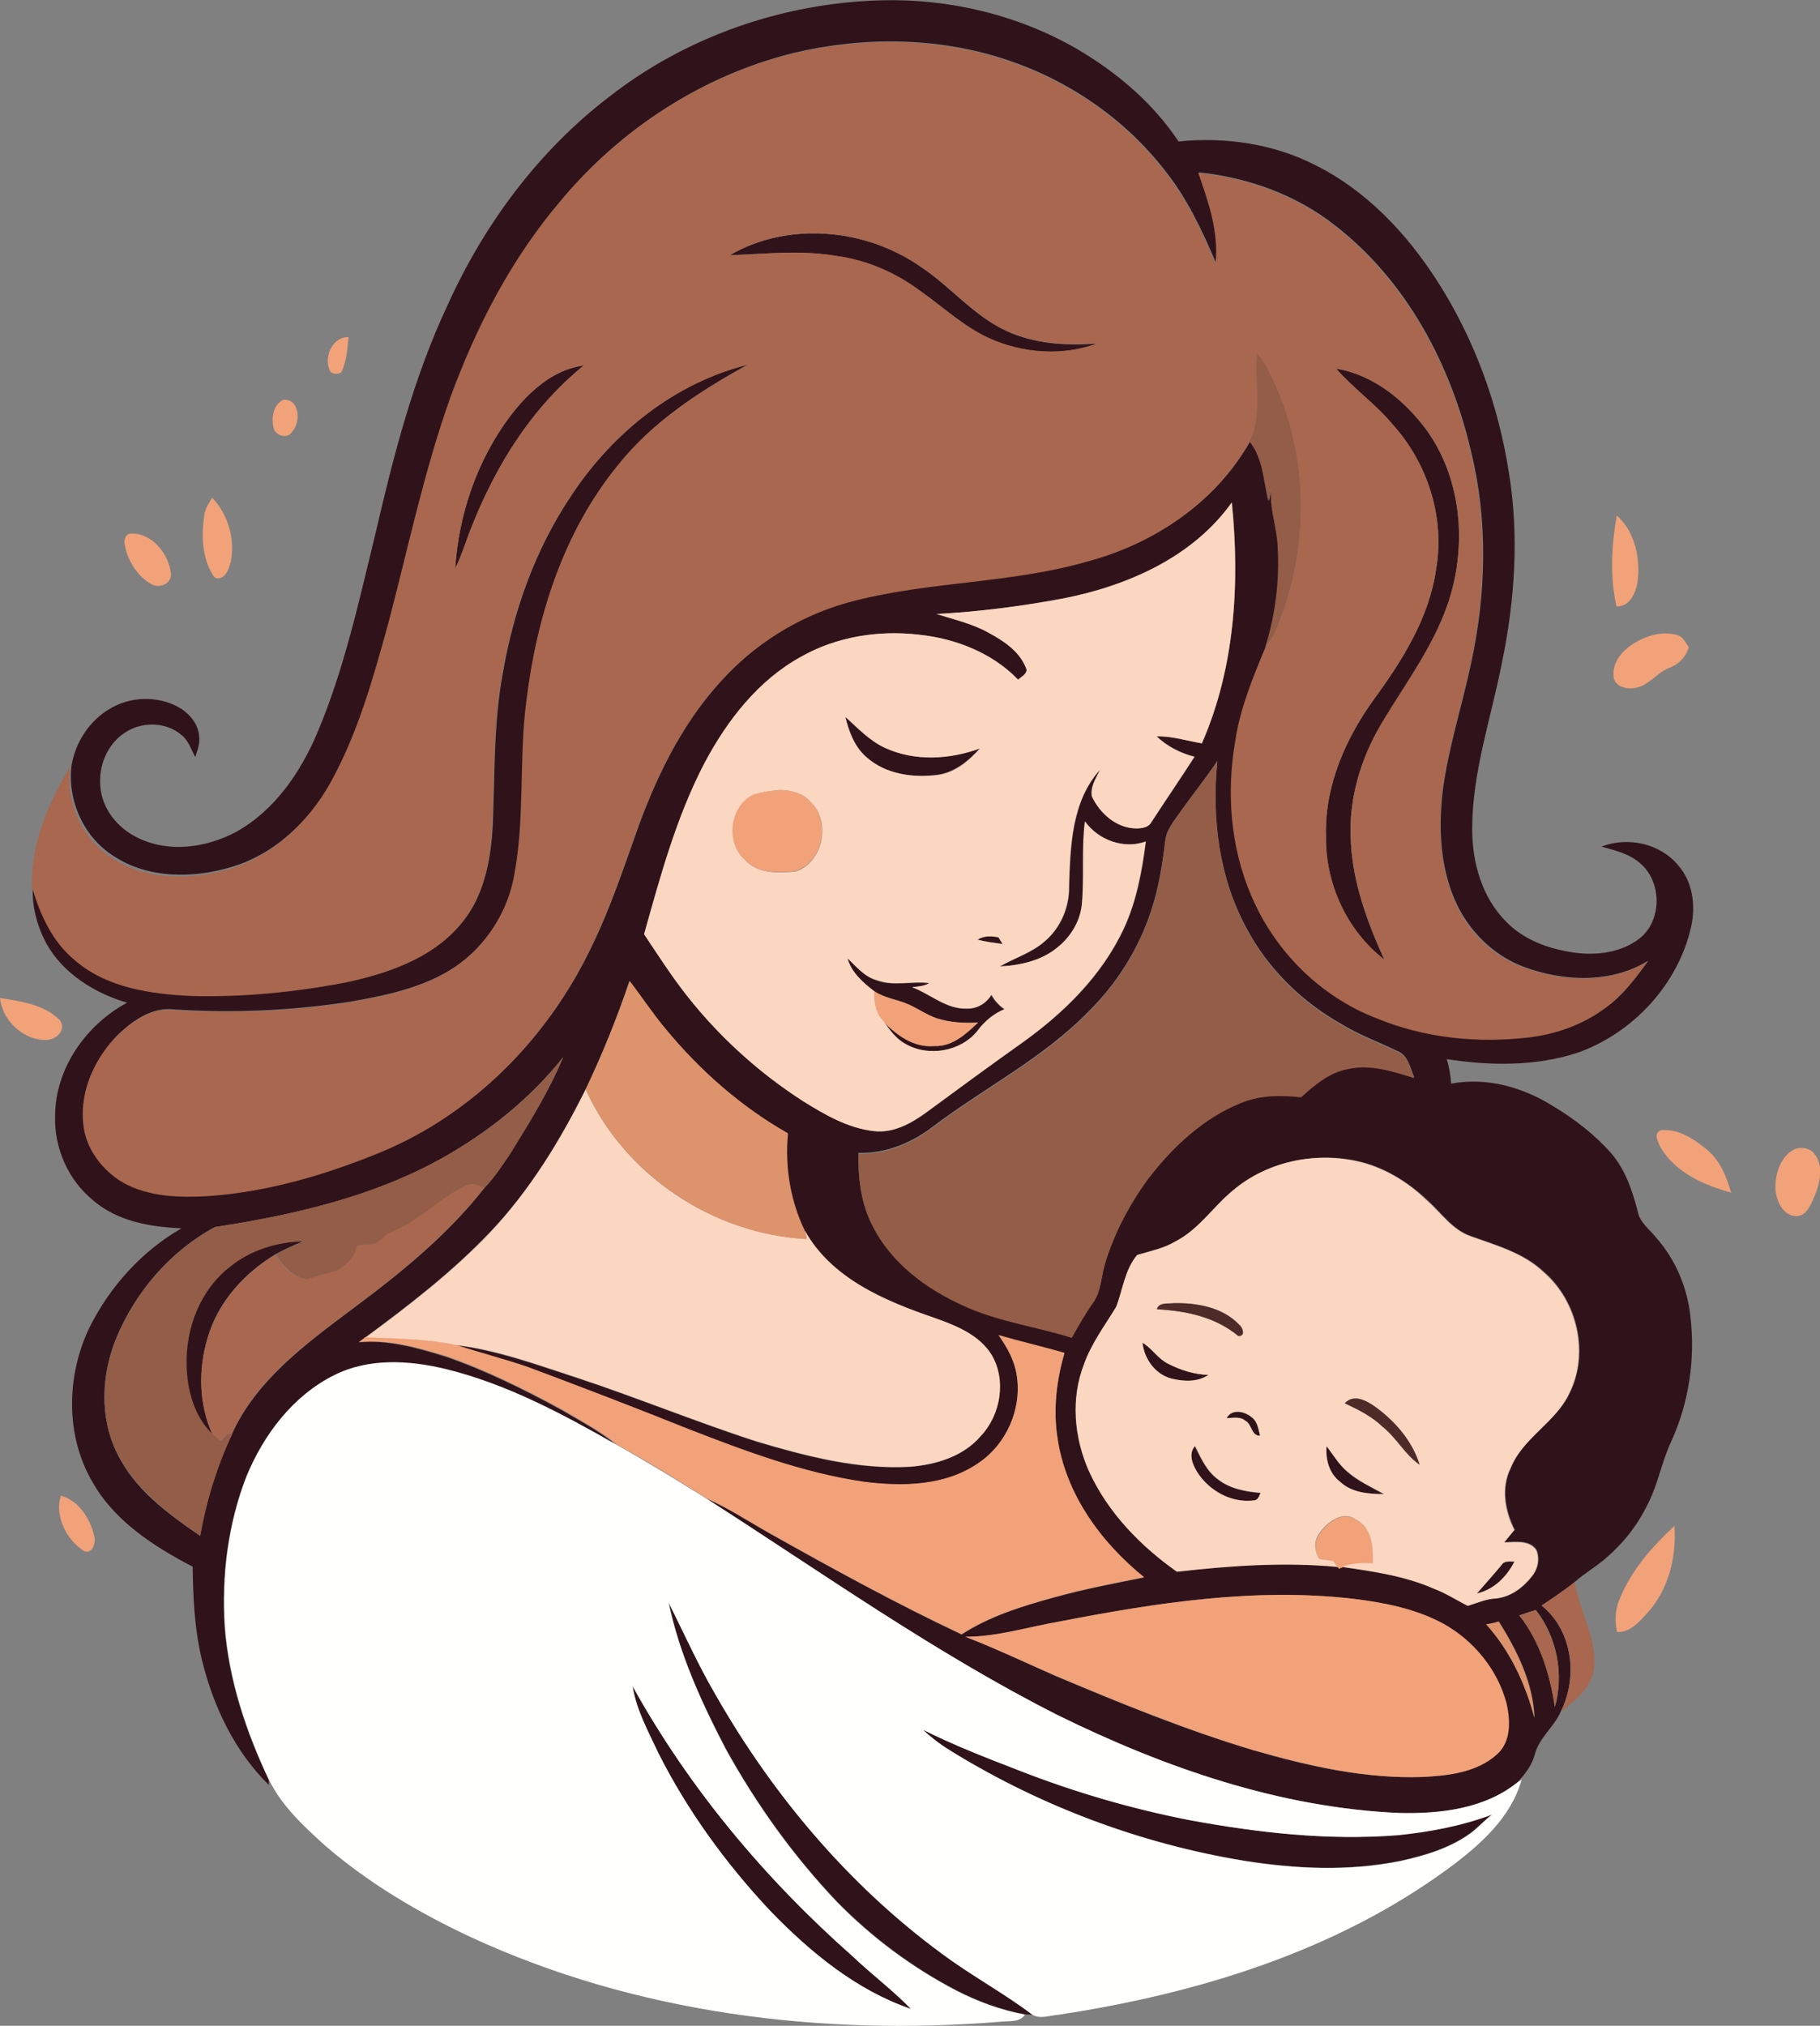 <?xml version="1.0" encoding="iso-8859-1"?>
<!-- Generator: Adobe Illustrator 19.2.0, SVG Export Plug-In . SVG Version: 6.00 Build 0)  -->
<svg version="1.1" id="Layer_1" xmlns="http://www.w3.org/2000/svg" xmlns:xlink="http://www.w3.org/1999/xlink" x="0px" y="0px"
	 viewBox="0 0 571.4 635.8" enable-background="new 0 0 571.4 635.8" xml:space="preserve">
<rect x="0" y="0" width="571.4" height="635.8" fill="#808080" stroke="none"/>
<g>
	<g>
		<path fill="#30131A" d="M191.1,30.5c24.2-19,54.8-29.6,85.5-30.4c21.4-0.6,43.1,4.6,61.6,15.3c12.4,7.3,23.8,16.9,31.8,29
			c14.6-1.5,29.8,0.7,42.9,7.4c16.1,8,28.8,21.5,38.4,36.5c11.6,18.1,19.1,38.7,22.4,59.9c3.3,19.9,1.9,40.3-2.2,60
			c-3.4,17.3-9.3,34.2-9.3,52c0,10.4,3,21.3,10.5,28.9c5.6,5.9,13.7,8.8,21.7,9.9c7,0.9,14.6,0,20.4-4.5c7.1-5.7,7-17.8,0.1-23.6
			c-3.4-3-7.9-4-12.1-5.2c8.3-3.2,18.4-1,24.1,5.9c4.5,5.1,5.5,12.5,4.1,19c-4,18.3-18.4,33.8-36,39.9c-13.1,4.2-27.3,4-40.8,1.9
			c0.8,2.5,1.2,5.1,1.4,7.7c11.1-2.1,22.5,1.1,31.9,7c6.7,4,13.1,8.9,18.3,14.8c4.5,5.2,6.7,11.8,8.4,18.4c0.7,3.5,3.8,5.6,5.9,8.3
			c6,6.8,9.6,15.5,10.6,24.4c1.6,13.4-0.4,27.1-6,39.4c-3,6.3-4.1,13.3-7.3,19.5c-3.1,6.5-7.6,12.3-13.1,17
			c-3.1,2.8-6.8,4.8-9.9,7.6c-3.3,2.7-6.9,5-10.4,7.4c9.8,7.9,11.4,22.5,6,33.3c-2.1,4.8-6.7,8.1-8.1,13.3c-0.9,3.5-3.1,6.3-5.5,8.9
			c-10.3,8.3-24.2,9.9-37,9.6c-37.5-1.6-73.7-14.2-107.1-30.6c-38.7-19.5-74-44.7-110.4-68c6.9,3,13.1,7.1,19.6,10.8
			c19.8,11.1,39.8,22.1,60.4,31.8c8.8-5.7,18.9-8.9,29-11.6c9.3-2.6,18.8-4.4,28.3-6.3c-13.5-10.9-24.7-26.2-27.2-43.8
			c-1.4-8.9-0.3-18,2.2-26.6c-6.9-2.1-13.8-3.6-20.7-5.6c2.8,3.9,5.2,8.3,5.8,13.2c1.4,10.2-3.4,20.9-11.9,26.8
			c-10.5,7.4-24.1,7.6-36.4,6c-19-2.8-37-9.6-54.8-16.4c-16.8-6.7-33.6-13.3-50.5-19.5c-7.5-2.6-15.2-4.5-22.7-7
			c12.9,1.6,25.3,6.1,37.6,10.1c19.2,6.3,37.8,14,57,20.2c15.5,4.6,31.5,8.8,47.9,7.9c8.2-0.6,16.9-3.2,22.4-9.7
			c6.2-6.6,8-17.4,3.4-25.3c-3.8-6.5-11.2-9.4-18-11.7c-15.5-5.3-32.3-12.4-40.7-27.4c-4.6-9.5-6.3-20.2-5.3-30.6
			c-14.8-8.4-27.7-19.8-38.5-32.9c-4.1-4.7-7.4-10-11.2-14.9c-3.9,11.6-8.5,23-13.8,34c-8,16.1-17.5,31.7-30,44.8
			c-11.8,12.4-25.4,22.9-39.1,33c-0.7,0.5-1.4,1-2.1,1.6c9.3-0.9,18.5,1.8,27.3,4.5c12.7,4.4,24.8,10.4,36.5,16.8
			c5.9,3.5,11.9,6.6,17.2,11c-17-9.7-34.5-19.1-53.6-23.8c-11.5-2.7-24.3-3.6-35.2,1.9c-12.9,6.4-22.1,18.6-27.5,31.7
			c-5.8,14.9-7.8,31.1-6.8,47c1.2,16.9,6.7,33.1,13.9,48.3c0,0.4,0,1.1,0,1.5c-10.7-10.5-17.3-24.4-20.9-38.8
			c-2.4-9.7-2.9-19.8-3-29.7c-12.3-6.4-24.7-14.4-31.6-26.8c-8.5-14.7-8-33.5-0.7-48.5c6.4-12.7,16.4-23.8,28.8-30.9
			c-9.8-0.4-20.3-2.2-27.9-8.9c-7.7-6.3-12.1-16.3-11.8-26.3c0-14.9,9.7-28.7,22.6-35.6c-10.2-3-20-9.1-25.3-18.5
			c-2.9-5.4-4.6-11.6-4.3-17.8c2.5,8.5,6.3,17,13.3,22.7c10,8.8,24,10.8,36.9,11.3c16.1,0.5,32.2-1.2,48-4.2c13.2-2.8,27-7.4,36-18
			c7.4-8.5,9.6-20.1,10.2-31c0.7-16,0.2-32.2,3.2-48.1c3.4-19.8,10.4-39.2,21.7-55.9c12.9-19.5,32.5-35.2,55.4-40.9
			c-15.1,8.3-29.9,17.9-40.8,31.5c-17.2,21-25.7,47.8-28.8,74.4c-2.3,17.9-0.4,36.1-3.7,53.9c-2,11.8-9,22.7-18.9,29.4
			c-9.8,6.5-21.6,8.9-33,10.9c-18.3,2.8-36.8,3.6-55.2,2.4c-6.8-0.8-12.8,3.4-17.5,7.9c-7.1,7.2-11.8,17.3-10.8,27.5
			c0.6,7.9,5.9,14.9,12.6,18.8c8.1,4.5,17.7,4.7,26.7,4.2c18.7-1.3,36.9-6.7,54.2-13.8c28.9-12,52.1-35.6,65.6-63.6
			c6.2-12.5,10.5-25.7,15.2-38.8c6.3-17.2,14.8-34,27.7-47.3c10.9-11.4,25.1-19.6,40.4-23.4c24-6.1,49.2-5.4,73-12.3
			c20.8-5.5,40.1-18.5,50.8-37.5c4.3,5.3,4.3,12.4,5.9,18.7c0.3-1.4,0.6-2.8,0.9-4.2c-0.8,6.2,1.6,12,2,18.1
			c0.7,10.9-0.7,21.9-4,32.3c-3.9,9.4-7.8,18.9-9.3,29c-2.7,16.2-1.4,33.2,5,48.4c7.3,17.4,21.8,31.8,39.4,38.6
			c15,6.2,31.7,7.9,47.8,6c8.5-1,16.9-4,23.8-9.1c5.5-3.9,9.6-9.4,13.5-14.8c-11.7,7.2-26.6,6.6-39.2,1.9
			c-9.8-3.7-17.6-11.7-21.7-21.3c-4.5-10.7-5-22.7-3.6-34.2c1.8-13.5,6.1-26.6,8.9-39.9c4.7-21.7,5.3-44.4,0-66.1
			c-6.3-27.4-20.3-53.8-42.8-71.2c-12.2-9.6-27.3-15-42.7-16.6c3.2,9.2,6.5,18.7,5.4,28.5c-4.4-10.4-9.2-20.6-16.3-29.4
			c-12.6-16.1-30.2-28.1-49.6-34.5c-21.4-7.1-44.8-7.3-66.7-2.1c-28.4,7-54,23.6-72.8,46c-15.3,18.1-26.3,39.4-34.5,61.5
			c-8.3,23.3-13.3,47.5-19.6,71.3c-4.8,17.1-9.5,34.4-18.2,49.9c-7,12.4-18.1,23.1-32.1,27c-11.8,3.4-25.5,3.4-36.1-3.5
			c-9.6-5.9-14.9-17.7-13.4-28.8c1.3-7.2,5.6-13.8,11.9-17.5c6.4-3.9,14.8-4.2,21.4-0.7c3.3,1.8,6.3,5,6.7,9
			c0.4,2.4-0.5,4.6-1.2,6.8c-1.3-2.4-2.1-5.2-4.3-6.9c-4.9-4.3-12.8-4.3-18-0.6c-5.4,3.6-8.1,10.4-7.5,16.7c0.5,6.9,5.3,13,11.5,16
			c9.8,5,21.7,3.3,31.1-1.7c12.1-6.7,20.3-18.7,25.6-31.3c8.4-19.9,13-41.1,18.1-62c5.7-24.6,12-49.3,22.8-72.2
			C151.9,70.6,168.9,47.5,191.1,30.5z M333.4,187.9c-13,2.4-26.1,4.1-39.3,4.8c5.5,1.8,11.1,3,16.2,5.8c4.9,2.7,10.2,6.1,12.1,11.7
			c-0.1,1.6-1.7,2.2-2.7,3.1c-8.1-8.4-19.6-12.9-31.1-14.1c-12.6-1.5-25.9,0.6-37,6.9c-13.6,7.4-23.3,20.1-30.4,33.5
			c-8.7,16.9-13.8,35.4-18.9,53.6c4.4,6.6,8.7,13.3,13.6,19.5c10.2,12.9,22.5,24.1,36.3,32.9c6.9,4.2,14.1,8.5,22.3,9.4
			c6.2,0.7,11.9-2.5,16.7-6.1c9.8-7.2,19.7-14.5,29.6-21.5c13.2-9.4,25.2-21.1,32.1-36c4-8.6,5.7-18,6.9-27.3
			c-6.9,2.5-14.9-0.4-19.1-6.3c-1.1,8.4-0.2,16.9-0.9,25.3c-0.4,5.6-3.4,10.9-7.8,14.3c-5,4.1-11.6,5.6-18,5.9
			c4.7-2.7,10-4.2,14.1-7.9c5-4.3,7.8-10.8,7.6-17.3c0.4-12.6,0.8-26.6,9.7-36.5c-1.1,2.7-3.1,5.3-2.5,8.4c2.5,5.3,7.6,9.9,13.8,10
			c1.7,0,3.9-0.3,4.8-1.9c4.5-6.9,9.2-13.7,13.6-20.6c-4.4-1.1-8.6-3.3-11.9-6.4c4.8-0.1,9.5,1.4,14.2,2.2
			c10.3-23.7,11.9-50.2,9.4-75.6C374.4,175,353.6,184,333.4,187.9z M370.8,254.5c-2.1,3-4.7,5.9-5,9.6c-0.9,7.4-2.1,14.9-4.5,22
			c-3.9,11.8-10.7,22.6-19.5,31.3c-14.2,14.6-32.6,23.9-48.7,36c-6.7,5.2-15,8.7-23.6,8.4c-0.1,7.8,0.8,15.9,4.5,22.8
			c5.8,11.5,16.7,19.6,28.2,24.8c10.9,5.1,22.9,6.6,34.3,10.2c2-3.8,4.2-7.5,6.7-11c2.6-3.7,2.5-8.4,3.8-12.5
			c2.9-9.7,7.7-18.7,13.8-26.8c7.7-9.8,17.1-18.7,28.8-23.4c6-2.5,12.6-2.5,18.9-1.8c4.3-3.9,9-7.9,14.9-8.9
			c7-1.5,13.9,0.8,20.6,2.9c-1.3-3-1.9-7-5.4-8.3c-5.8-2.8-11.9-5-17.4-8.4c-12.5-7-23.2-17.5-29.9-30.2
			c-8.6-15.9-10.9-34.5-9.1-52.4C378.5,244.3,374.5,249.3,370.8,254.5z M144.5,360.1c-23.2,14.6-50.3,20.9-77,25
			c-14,7.5-25.1,20.4-31.1,35.1c-4.6,11.4-5.2,24.8,0.4,36c5.5,11.3,15.9,18.9,26,25.8c2-11.1,5.3-21.9,10.1-32.1
			c7.7-16.8,23.1-28.1,37.5-38.9c15.2-11.3,30.1-23.3,41.8-38.3c3.1-3.2,5.6-7.1,8.1-10.8c6-9.7,12.1-19.5,16.5-30.1
			C167.8,343.1,156.7,352.5,144.5,360.1z M387.1,373.6c-6.3,5.1-10.8,12.3-18.1,16c-3.7,2.2-7.9,3-11.9,4.2
			c-3.9,4.6-4.5,10.8-6.6,16.3c-3.6,5.9-7.8,11.5-10.1,18c-4.2,10.8-3.1,23.1,1.6,33.6c5.9,12.9,16,23.4,27.6,31.5
			c16.7-1.9,33.7-3.1,50.5-1.5l0.4,0.5c0.3-0.1,0.8-0.4,1.1-0.5c9.7,1.4,19.6,2.8,28.7,6.8c3.7,1.5,7.1,3.7,10.7,5.4
			c2.9-0.8,5.7-2.1,8.8-2.3c4.7-0.4,8.6-3.4,11.4-7.1c1.8-2.3,2.4-5.5,1.2-8.2c-2.3-3.2-6.6-2.4-10-2.3c1-1.3,2.1-2.6,3.2-3.9
			c-3-6-4.3-13.2-1.2-19.4c3.8-9.6,14.2-14.3,18.5-23.6c6.2-12.6,2.4-28.9-8.2-38c-6.4-6-14.9-8.3-22.9-11.2
			c-5.8-2-9.2-7.3-13.6-11.2c-6.2-5.9-13.8-10.6-22.3-12.4C412.4,361.5,397.6,364.7,387.1,373.6z M332.7,508.9
			c-9.9,1.7-19.6,4.8-29.7,4.8c9.5,3.6,18.6,8,27.9,12.1c20.5,8.7,41.2,17.1,62.5,23.5c17.2,5,35,9,53,8.4
			c8.1-0.4,17.1-1.4,23.4-7.1c4.5-4,4.2-10.6,3-16c-2.8-10.6-10.3-19.8-19.8-25c-8.7-4.7-18.4-6.6-28.1-7.8
			C394.2,498.2,363.1,503,332.7,508.9z M477,507c6.5,8.3,9.6,18.5,11.2,28.7c2.9-10.3,0.6-22-6-30.4
			C480.4,505.8,478.7,506.4,477,507z M466.6,509.8c7.5,8.3,12.2,18.6,15.2,29.3c-0.4-10.9-5.5-21.1-11.2-30.2
			C469.3,509.3,468,509.6,466.6,509.8z"/>
	</g>
	<path fill="#30131A" d="M229.1,80.1c18.4-10.7,42.7-8.4,59.9,3.6c9.4,6.2,16.6,15.4,27,20.2c8.9,4.1,19,4.7,28.7,3.9
		c-11,4.1-23.5,3.2-34.1-1.6c-7.9-3.6-14.3-9.7-21.3-14.6c-7.8-5.8-17-9.9-26.6-11.2C251.5,78.4,240.3,79.7,229.1,80.1z"/>
	<path fill="#30131A" d="M160.1,130.7c5.8-7.6,13.4-14.7,23.2-16c-18,14.5-29.9,35.2-37.5,56.7c-0.8,2.4-1.8,4.8-2.9,7.1
		C144,161.4,149.8,144.4,160.1,130.7z"/>
	<path fill="#30131A" d="M419.5,115.7c11.7,1.9,21.5,10,28.3,19.2c10.6,14.6,12.6,34.2,7.8,51.3c-4.3,15.1-14,27.7-21.9,41
		c-6.6,11.1-10.4,23.9-9.6,36.9c0.6,13,5.2,25.4,10.5,37.1c-11.9-9.1-18.6-24.1-18.3-39c-0.4-15.6,6.2-30.5,15.2-42.9
		c8.9-12.2,17.3-25.6,19.4-40.8c2.8-16.3-2.8-33.5-14-45.6C431.6,126.6,424.8,121.8,419.5,115.7z"/>
	<path fill="#30131A" d="M265.4,225c3.9,3.6,7.6,7.6,12.5,9.7c9.3,4.3,20.2,3.6,29.7,0.1c-3.4,3.9-7.7,7.4-13,8.3
		c-7.8,1.1-16.5,0-22.6-5.5C268.4,234.4,266.6,229.7,265.4,225z"/>
	<path fill="#30131A" d="M306.9,294.9c2-1.3,4.3-1.2,6.5-0.8c0.3,0.5,1,1.6,1.3,2.1C312.1,295.9,309.4,295.6,306.9,294.9z"/>
	<path fill="#30131A" d="M266.1,300.8c2.8,2.5,5.3,5.8,9.1,6.9c5.3,2,11,0.2,16.5,0.9c-1.6,1-3.6,1.1-5.4,1.3
		c5.8,2.1,10.7,6.9,17.2,6.7c3.2,0.1,6.1-1.6,7.7-4.3c1,1.8,2.4,3.3,4.1,4.5c-3.5,1.4-6.3,3.8-8.5,6.8c-5.3,6.6-15.6,8.3-22.8,4
		c-2.9-1.7-4.8-4.4-6.7-7c4.3,4.4,9.7,8.3,16.1,7.7c5.6,0.2,9.9-3.8,13.7-7.4c-4.4,0.3-8.8,0-13-1.3c-3.1-1-5.8-2.9-8.7-4.3
		c-3.6-1.6-7.6-2-10.9-4.2C270.9,308.5,267.3,305.2,266.1,300.8z"/>
	<path fill="#30131A" d="M72,397.5c6.6-5.3,15-7.8,23.3-8c-3,1.3-6.1,2.6-8.9,4.2c-9.8,5.9-18,15-21.2,26.1
		c-3,9.9-2.8,20.9,1.5,30.4c-5.9-5.6-8.3-14.1-8.3-22C58.2,416.7,62.8,404.7,72,397.5z"/>
	<path fill="#30131A" d="M358.7,421.4c3,1.8,4.9,5.1,8.1,6.6c3.9,2,8.2,3.4,12.7,3.5c-3.4,2.3-7.7,2.1-11.5,1.2
		C362.8,431.4,359.2,426.5,358.7,421.4z"/>
	<path fill="#30131A" d="M385.1,445.1c1.6-3.1,5.8-2.1,8-0.2c1.8,1.4,2,3.7,2.5,5.7c-2.8,0-2.5-3.6-4.6-4.7
		C389.3,444.5,387.1,445,385.1,445.1z"/>
	<path fill="#30131A" d="M375.8,461.9c-1.4-2.4-2.8-5.7-0.7-8c1.9,3.8,3.7,7.9,7.3,10.5c3.8,2.9,8.7,3.8,13.3,4.2
		c-0.5,1-0.8,2.4-2.2,2.4C386.5,471.8,379.4,467.8,375.8,461.9z"/>
	<path fill="#30131A" d="M416.5,453.9c2.1,2.7,3.8,5.7,6.4,8c3.4,3,7.6,4.9,11.6,7.1c-4.8,0-10.2-0.4-13.9-3.9
		C417.3,462.4,416.1,458,416.5,453.9z"/>
	<path fill="#30131A" d="M471.4,491.2c0.9-1.5,2.6-1,4-1.1c-2.4,4.8-6.4,8.9-11.8,10C466.3,497.1,468.9,494.2,471.4,491.2z"/>
	<path fill="#30131A" d="M210,503c4.9,9.7,9.2,19.7,14.8,29c18.5,32.4,43.3,61.5,73.8,83.2c8.4,6,17.4,11,25.6,17.1
		c-0.6,0-1.7-0.1-2.3-0.1c-7.6-1.4-14.9-4.1-21.7-7.6c-13.8-7.2-26.4-16.6-37.3-27.7c-13.7-14.4-25.4-30.7-35-48.1
		C220.3,534.3,213.3,519.1,210,503z"/>
	<path fill="#30131A" d="M206.7,550.2c-3.1-6.8-6.9-13.5-8.1-21c17.8,32.1,41.7,60.6,69.1,84.8c5.9,5.6,12.5,10.6,18.3,16.5
		c-17.2-5.9-31.6-17.8-44.1-30.7C227.9,585,215.8,568.4,206.7,550.2z"/>
	<path fill="#30131A" d="M289.8,542.9c9.6,4.8,19.6,8.7,29.6,12.5c17.5,6.9,35.7,12.2,54.2,15.8c21.4,4,43.2,6.5,65,4.7
		c10.1-1.1,20.3-2.9,29.8-6.5c-2.4,1.9-4.4,4.1-6.8,5.9c-6.5,4.7-14.3,7-22,8.7c-16.2,3.3-33,2.5-49.3-0.1
		c-32.1-5.3-63.1-16.9-90.8-33.8C296.1,548.1,292.8,545.7,289.8,542.9z"/>
</g>
<g>
	<g>
		<path fill="#A8674E" d="M249,16.8c21.9-5.2,45.3-5,66.7,2.1c19.4,6.4,37,18.4,49.6,34.5c7.1,8.8,12,19.1,16.3,29.4
			c1.1-9.9-2.2-19.4-5.4-28.5c15.4,1.6,30.5,7,42.7,16.6c22.5,17.4,36.6,43.9,42.8,71.2c5.2,21.6,4.7,44.4,0,66.1
			c-2.8,13.3-7.1,26.3-8.9,39.9c-1.3,11.4-0.9,23.4,3.6,34.2c4,9.6,11.8,17.7,21.7,21.3c12.6,4.6,27.5,5.3,39.2-1.9
			c-3.9,5.4-8,10.9-13.5,14.8c-6.9,5.1-15.3,8.1-23.8,9.1c-16.1,1.9-32.8,0.2-47.8-6c-17.7-6.8-32.1-21.2-39.4-38.6
			c-6.5-15.2-7.8-32.2-5-48.4c1.5-10.1,5.4-19.6,9.3-29c1.1-1.5,2.2-3,3-4.7c11.1-25.2,11.3-55.5-0.9-80.4c-1.1-2.7-2.8-5.2-4.5-7.5
			c-1,9.2,1.9,19-2.4,27.7c-10.7,19-29.9,31.9-50.8,37.5c-23.8,6.9-49,6.2-73,12.3c-15.3,3.8-29.5,12-40.4,23.4
			c-12.9,13.3-21.4,30.1-27.7,47.3c-4.7,13.1-9,26.3-15.2,38.8c-13.5,28-36.7,51.6-65.6,63.6c-17.3,7.1-35.5,12.5-54.2,13.8
			c-9,0.5-18.6,0.3-26.7-4.2c-6.7-3.9-12-10.9-12.6-18.8c-1-10.2,3.7-20.3,10.8-27.5c4.7-4.4,10.7-8.7,17.5-7.9
			c18.4,1.2,37,0.4,55.2-2.4c11.4-2,23.2-4.4,33-10.9c10-6.7,16.9-17.6,18.9-29.4c3.3-17.8,1.4-36,3.7-53.9
			c3.2-26.6,11.6-53.4,28.8-74.4c10.8-13.6,25.7-23.2,40.8-31.5c-23,5.7-42.5,21.4-55.4,40.9c-11.3,16.7-18.3,36.1-21.7,55.9
			c-3,15.8-2.5,32-3.2,48.1c-0.5,10.9-2.7,22.5-10.2,31c-9,10.6-22.8,15.2-36,18c-15.8,3-31.9,4.6-48,4.2
			c-12.9-0.6-26.8-2.5-36.9-11.3c-7-5.8-10.8-14.2-13.3-22.7c-0.6-13.6,5.1-26.5,11.9-38c-1.5,11.1,3.8,22.9,13.4,28.8
			c10.6,6.9,24.3,6.8,36.1,3.5c14-4,25.1-14.6,32.1-27c8.7-15.6,13.5-32.9,18.2-49.9c6.3-23.8,11.3-48.1,19.6-71.3
			c8.1-22.1,19.1-43.5,34.5-61.5C194.9,40.4,220.6,23.8,249,16.8z M229.1,80.1c11.2-0.4,22.4-1.7,33.5,0.2
			c9.7,1.3,18.8,5.3,26.6,11.2c7,5,13.4,11,21.3,14.6c10.6,4.8,23.2,5.7,34.1,1.6c-9.7,0.8-19.8,0.2-28.7-3.9
			c-10.3-4.8-17.5-14-27-20.2C271.8,71.7,247.4,69.4,229.1,80.1z M160.1,130.7c-10.3,13.8-16.1,30.7-17.2,47.8
			c1.1-2.3,2-4.7,2.9-7.1c7.6-21.6,19.6-42.2,37.5-56.7C173.5,116,165.8,123.1,160.1,130.7z M419.5,115.7
			c5.4,6.2,12.2,10.9,17.4,17.1c11.1,12.1,16.8,29.3,14,45.6c-2.1,15.3-10.5,28.6-19.4,40.8c-9,12.4-15.6,27.3-15.2,42.9
			c-0.3,14.9,6.5,29.9,18.3,39c-5.3-11.7-9.9-24.1-10.5-37.1c-0.8-12.9,3-25.8,9.6-36.9c7.9-13.3,17.7-25.9,21.9-41
			c4.8-17.1,2.8-36.7-7.8-51.3C440.9,125.6,431.1,117.6,419.5,115.7z"/>
	</g>
	<path fill="#A8674E" d="M146.8,371.8c1.8-0.7,3.6,0.5,5.3,0.9c-11.7,15-26.6,27-41.8,38.3c-14.4,10.8-29.8,22-37.5,38.9
		c-0.4,0-1.3,0.1-1.8,0.2c-0.6,0.7-1.2,1.5-1.8,2.2c-0.9-0.7-1.7-1.3-2.5-2c-4.3-9.5-4.5-20.5-1.5-30.4
		c3.3-11.1,11.4-20.2,21.2-26.1c2.3,3.5,5.4,6.9,9.6,7.7c2.2-0.4,4.1-1.5,6.3-1.8c4.6-0.7,8.8-4.2,9.6-8.9c1.9-0.1,3.9-0.1,5.8-0.6
		c1.7-0.8,2.8-2.5,4.4-3.3C131.3,383.5,137.9,375.6,146.8,371.8z"/>
	<path fill="#A8674E" d="M484,503.9c3.5-2.4,7.1-4.7,10.4-7.4c1.4,9.1,6.9,17.4,6.1,26.8c-0.6,6.2-5.9,10.4-10.5,13.9
		C495.5,526.4,493.8,511.8,484,503.9z"/>
	<path fill="#A8674E" d="M477,507c1.7-0.6,3.4-1.2,5.1-1.7c6.6,8.4,9,20.1,6,30.4C486.6,525.4,483.5,515.2,477,507z"/>
</g>
<g>
	<path fill="#F1A279" d="M103.8,116.8c-2.4-4.3,0.3-11.1,5.6-11c-0.3,3.7-0.6,7.6-2.2,11C106.1,117.5,105,117.5,103.8,116.8z"/>
	<path fill="#F1A279" d="M88.9,125.5c5.2-0.5,5.6,6.9,2.9,9.9c-1.4,2.6-5.5,1.4-5.9-1.2C85.1,131.1,85.8,127,88.9,125.5z"/>
	<path fill="#F1A279" d="M64.1,161.9c0.2-2.1,1.4-3.9,2.5-5.7c5,5.2,7.2,12.9,5.9,19.9c-0.6,2.1-1.3,5.1-3.9,5.4
		c-1.6,0.2-2-1.7-2.7-2.7C63.4,173.6,63.3,167.6,64.1,161.9z"/>
	<path fill="#F1A279" d="M507.6,161.8c5.8,5.1,7.5,13.6,6.5,21c-0.6,3.4-2.5,7.7-6.6,7.5C505.4,181,505.9,171.2,507.6,161.8z"/>
	<path fill="#F1A279" d="M40.7,167.5c6.9-0.6,12.4,6.4,13,12.7c0,3.1-3.6,4.5-6.1,3.2c-4.4-2.5-7.5-7.3-8.4-12.3
		C38.8,169.8,39.2,167.9,40.7,167.5z"/>
	<path fill="#F1A279" d="M512.5,202.2c4.1-2.6,9.2-4.3,14-2.9c1.9,0.4,2.7,2.4,3.7,3.9c-1,3-3.1,5.3-6.1,6.4
		c-4.2,1.6-6.8,6.2-11.6,6.4c-2.5,0.3-5.8-0.9-5.9-3.7C506.1,208,509.2,204.4,512.5,202.2z"/>
	<path fill="#F1A279" d="M244.9,247.9c3.4,0.1,7.1,0.9,9.4,3.6c6.6,6.1,4.2,19-4.5,21.9c-5.4,0.6-12,0.8-16-3.6
		c-6.3-5.3-4.8-17.2,2.8-20.6C239.3,248.5,242.1,248.2,244.9,247.9z"/>
	<path fill="#F1A279" d="M274.5,311.1c3.3,2.2,7.4,2.6,10.9,4.2c2.9,1.3,5.6,3.2,8.7,4.3c4.2,1.3,8.7,1.6,13,1.3
		c-3.8,3.6-8,7.6-13.7,7.4c-6.5,0.6-11.9-3.4-16.1-7.7C274.9,318.1,274.4,314.4,274.5,311.1z"/>
	<path fill="#F1A279" d="M0,313.2c6.5,1.1,13.9,2,18.7,6.9c2.4,3-1,6.3-4.2,6.3C7.3,326.5,0.7,320.3,0,313.2z"/>
	<path fill="#F1A279" d="M521.4,360.2c-0.8-1.7-2.5-4.5,0.1-5.5c5.5-0.5,10.4,2.8,14.4,6.1c4.1,3.4,6.2,8.5,7.6,13.5
		C535.1,372,526.1,368.1,521.4,360.2z"/>
	<path fill="#F1A279" d="M563.8,360.5c2-0.5,4.5-0.2,5.8,1.6c3.1,3.7,1.8,9.1,0.2,13.1c-1.2,2.5-2.3,6.2-5.6,6.5
		c-4.4,0.1-6.6-4.9-6.8-8.6C557.3,368.4,559,362.6,563.8,360.5z"/>
	<path fill="#F1A279" d="M112.7,421.2c0.7-0.5,1.4-1,2.1-1.6c9.4,0.4,18.9,0.6,28.2,2.4c7.5,2.5,15.2,4.4,22.7,7
		c16.9,6.3,33.8,12.8,50.5,19.5C234,455.4,252,462.2,271,465c12.3,1.6,25.9,1.4,36.4-6c8.5-5.8,13.3-16.5,11.9-26.8
		c-0.6-4.9-3-9.3-5.8-13.2c6.9,2,13.9,3.6,20.7,5.6c-2.5,8.6-3.6,17.7-2.2,26.6c2.5,17.6,13.6,32.8,27.2,43.8
		c-9.5,1.9-19,3.7-28.3,6.3c-10,2.8-20.2,5.9-29,11.6c-20.6-9.7-40.5-20.6-60.4-31.8c-6.5-3.6-12.8-7.8-19.6-10.8
		c-9.3-5.9-18.6-11.6-28.2-16.9c-5.3-4.4-11.4-7.5-17.2-11c-11.8-6.4-23.8-12.4-36.5-16.8C131.2,422.9,122.1,420.3,112.7,421.2z"/>
	<path fill="#F1A279" d="M19.1,469.4c5.7,1.6,9.3,7.3,10.5,12.8c0.6,2.1-0.7,5.9-3.4,4.5C20.8,483.1,17.1,475.8,19.1,469.4z"/>
	<path fill="#F1A279" d="M414.5,481.1c2.4-3.4,7.3-7.1,11.3-4.1c5,2.5,5.5,8.8,5.3,13.7c-3.3-0.1-6.6-0.1-9.6,1.2
		c-0.3,0.1-0.8,0.3-1.1,0.5l-0.4-0.5c-0.4-0.5-1.1-1.4-1.5-1.9c-1.4-0.3-2.9-0.5-4.3-0.6C412.7,486.8,412.5,483.5,414.5,481.1z"/>
	<path fill="#F1A279" d="M508.4,502.1c3.6-9.1,10.2-16.6,17.3-23.2c0.7,9.6-1.8,19.9-8.4,27.2c-2.6,2.8-5.4,6.3-9.6,6.1
		C506.9,508.8,507.1,505.2,508.4,502.1z"/>
	<path fill="#F1A279" d="M332.7,508.9c30.4-5.9,61.5-10.7,92.4-7.1c9.7,1.2,19.4,3.1,28.1,7.8c9.5,5.3,17,14.4,19.8,25
		c1.2,5.4,1.5,12-3,16c-6.3,5.7-15.3,6.7-23.4,7.1c-18,0.6-35.8-3.5-53-8.4c-21.4-6.4-42-14.9-62.5-23.5
		c-9.3-4.1-18.5-8.4-27.9-12.1C313.1,513.7,322.8,510.6,332.7,508.9z"/>
</g>
<g>
	<path fill="#935D47" d="M394.7,110.9c1.8,2.3,3.4,4.8,4.5,7.5c12.2,24.9,12,55.1,0.9,80.4c-0.8,1.7-2,3.1-3,4.7
		c3.3-10.4,4.7-21.4,4-32.3c-0.3-6.1-2.7-11.9-2-18.1c-0.3,1.4-0.6,2.8-0.9,4.2c-1.6-6.3-1.6-13.4-5.9-18.7
		C396.6,129.9,393.7,120.1,394.7,110.9z"/>
	<path fill="#935D47" d="M370.8,254.5c3.7-5.2,7.6-10.2,11.4-15.4c-1.8,17.8,0.5,36.4,9.1,52.4c6.7,12.7,17.4,23.2,29.9,30.2
		c5.5,3.4,11.6,5.6,17.4,8.4c3.5,1.3,4.1,5.3,5.4,8.3c-6.6-2.1-13.6-4.4-20.6-2.9c-5.9,1-10.6,5-14.9,8.9
		c-6.3-0.7-12.9-0.7-18.9,1.8c-11.7,4.7-21.2,13.6-28.8,23.4c-6,8.1-10.8,17.1-13.8,26.8c-1.3,4.2-1.2,8.9-3.8,12.5
		c-2.5,3.5-4.6,7.2-6.7,11c-11.4-3.6-23.4-5.1-34.3-10.2c-11.5-5.2-22.4-13.3-28.2-24.8c-3.7-7-4.6-15-4.5-22.8
		c8.6,0.3,16.9-3.2,23.6-8.4c16.1-12.1,34.5-21.4,48.7-36c8.8-8.8,15.6-19.5,19.5-31.3c2.4-7.1,3.6-14.5,4.5-22
		C366.2,260.4,368.8,257.5,370.8,254.5z"/>
	<path fill="#935D47" d="M144.5,360.1c12.3-7.5,23.4-17,32.3-28.3c-4.4,10.6-10.5,20.4-16.5,30.1c-2.5,3.7-5,7.6-8.1,10.8
		c-1.8-0.4-3.5-1.5-5.3-0.9c-8.9,3.9-15.5,11.7-24.6,15.1c-1.7,0.8-2.7,2.5-4.4,3.3c-1.9,0.5-3.8,0.4-5.8,0.6
		c-0.8,4.7-5.1,8.1-9.6,8.9c-2.2,0.3-4.2,1.4-6.3,1.8c-4.2-0.8-7.3-4.2-9.6-7.7c2.8-1.7,5.8-3,8.9-4.2c-8.4,0.1-16.8,2.7-23.3,8
		c-9.3,7.2-13.9,19.2-13.6,30.7c0.1,7.9,2.4,16.4,8.3,22c0.8,0.7,1.7,1.3,2.5,2c0.6-0.7,1.2-1.5,1.8-2.2c0.5-0.1,1.3-0.1,1.8-0.2
		c-4.8,10.2-8.2,21-10.1,32.1c-10.1-7-20.4-14.6-26-25.8c-5.7-11.2-5.1-24.6-0.4-36c6-14.7,17.1-27.6,31.1-35.1
		C94.2,381,121.3,374.6,144.5,360.1z"/>
</g>
<g>
	<g>
		<path fill="#FBD6C0" d="M333.4,187.9c20.3-3.9,41-12.9,53.3-30.2c2.6,25.4,1,52-9.4,75.6c-4.7-0.8-9.4-2.3-14.2-2.2
			c3.3,3.2,7.5,5.3,11.9,6.4c-4.5,6.9-9.1,13.7-13.6,20.6c-0.9,1.7-3.1,1.9-4.8,1.9c-6.1-0.1-11.3-4.7-13.8-10
			c-0.6-3.1,1.3-5.7,2.5-8.4c-8.9,9.9-9.3,23.9-9.7,36.5c0.1,6.5-2.6,13.1-7.6,17.3c-4.1,3.6-9.4,5.2-14.1,7.9
			c6.4-0.3,13-1.8,18-5.9c4.4-3.5,7.5-8.7,7.8-14.3c0.7-8.4-0.2-16.9,0.9-25.3c4.3,5.9,12.2,8.8,19.1,6.3
			c-1.2,9.3-2.9,18.7-6.9,27.3c-6.9,14.8-18.9,26.6-32.1,36c-10,7.1-19.8,14.3-29.6,21.5c-4.8,3.5-10.5,6.8-16.7,6.1
			c-8.2-0.9-15.4-5.1-22.3-9.4c-13.8-8.9-26.1-20-36.3-32.9c-4.9-6.2-9.2-12.9-13.6-19.5c5.1-18.2,10.1-36.7,18.9-53.6
			c7.1-13.4,16.9-26.1,30.4-33.5c11.1-6.3,24.4-8.4,37-6.9c11.5,1.2,23,5.7,31.1,14.1c1-0.9,2.6-1.6,2.7-3.1
			c-1.9-5.6-7.1-9-12.1-11.7c-5.1-2.8-10.8-4.1-16.2-5.8C307.2,192,320.4,190.3,333.4,187.9z M265.4,225c1.1,4.7,2.9,9.5,6.7,12.7
			c6.1,5.4,14.8,6.5,22.6,5.5c5.3-0.8,9.5-4.4,13-8.3c-9.5,3.5-20.4,4.1-29.7-0.1C273,232.5,269.4,228.5,265.4,225z M244.9,247.9
			c-2.8,0.3-5.5,0.6-8.2,1.4c-7.6,3.4-9.1,15.2-2.8,20.6c4,4.4,10.6,4.2,16,3.6c8.6-2.9,11.1-15.8,4.5-21.9
			C252,248.8,248.3,248,244.9,247.9z M306.9,294.9c2.6,0.7,5.2,1,7.9,1.4c-0.3-0.5-1-1.6-1.3-2.1
			C311.1,293.7,308.9,293.7,306.9,294.9z M266.1,300.8c1.2,4.4,4.9,7.6,8.4,10.3c-0.1,3.3,0.4,7,2.9,9.4c1.9,2.6,3.8,5.4,6.7,7
			c7.2,4.3,17.5,2.6,22.8-4c2.2-3,5.1-5.4,8.5-6.8c-1.7-1.1-3.1-2.7-4.1-4.5c-1.7,2.7-4.5,4.4-7.7,4.3c-6.5,0.3-11.4-4.5-17.2-6.7
			c1.8-0.2,3.8-0.3,5.4-1.3c-5.5-0.7-11.2,1.1-16.5-0.9C271.4,306.6,268.9,303.4,266.1,300.8z"/>
	</g>
	<path fill="#FBD6C0" d="M183.9,341.9c12.1,26.9,40,45.5,69.4,46.9c-0.1-0.6-0.4-1.9-0.6-2.6c8.4,15.1,25.2,22.1,40.7,27.4
		c6.7,2.4,14.1,5.3,18,11.7c4.6,7.9,2.8,18.7-3.4,25.3c-5.5,6.5-14.2,9.1-22.4,9.7c-16.3,0.9-32.4-3.3-47.9-7.9
		c-19.2-6.2-37.9-13.9-57-20.2c-12.3-4-24.7-8.6-37.6-10.1c-9.3-1.9-18.8-2-28.2-2.4c13.7-10.1,27.3-20.6,39.1-33
		C166.4,373.5,175.9,358,183.9,341.9z"/>
	<g>
		<path fill="#FBD6C0" d="M387.1,373.6c10.5-8.9,25.2-12.1,38.6-9.2c8.5,1.8,16.1,6.4,22.3,12.4c4.4,3.9,7.9,9.2,13.6,11.2
			c8,2.9,16.6,5.2,22.9,11.2c10.6,9.1,14.4,25.4,8.2,38c-4.3,9.3-14.6,14-18.5,23.6c-3.1,6.2-1.8,13.5,1.2,19.4
			c-1.1,1.3-2.1,2.6-3.2,3.9c3.4,0,7.7-0.8,10,2.3c1.2,2.6,0.6,5.9-1.2,8.2c-2.8,3.6-6.7,6.6-11.4,7.1c-3.1,0.1-5.9,1.4-8.8,2.3
			c-3.6-1.8-6.9-4-10.7-5.4c-9.1-4-19-5.4-28.7-6.8c3-1.3,6.4-1.3,9.6-1.2c0.2-5-0.3-11.2-5.3-13.7c-4-3-9,0.8-11.3,4.1
			c-2,2.4-1.8,5.7-0.2,8.3c1.4,0.2,2.9,0.4,4.3,0.6c0.4,0.5,1.1,1.4,1.5,1.9c-16.8-1.6-33.8-0.4-50.5,1.5
			c-11.5-8.1-21.7-18.6-27.6-31.5c-4.7-10.5-5.8-22.8-1.6-33.6c2.3-6.5,6.5-12.1,10.1-18c2.1-5.4,2.7-11.7,6.6-16.3
			c4-1.2,8.2-2,11.9-4.2C376.4,385.9,380.9,378.7,387.1,373.6z M363.2,410.9c9,0.5,18.4,2.4,25.5,8.4c2.4,0.2,1.4-2.7,0.2-3.6
			c-5.1-5.5-13.2-6.9-20.4-6.7C366.7,409.2,363.9,408.6,363.2,410.9z M358.7,421.4c0.5,5.1,4.1,10.1,9.2,11.3
			c3.8,0.9,8.1,1.1,11.5-1.2c-4.4-0.1-8.8-1.5-12.7-3.5C363.5,426.4,361.7,423.2,358.7,421.4z M422.2,440.4c4.2,2,8.5,4.1,11.9,7.4
			c4.4,3.5,6.9,8.7,11.6,11.9c-2.3-7.3-7.5-13.5-13.7-18C429.2,439.7,425.2,437.3,422.2,440.4z M385.1,445.1c2-0.1,4.2-0.6,5.9,0.8
			c2.1,1.1,1.8,4.8,4.6,4.7c-0.5-2-0.8-4.4-2.5-5.7C390.9,442.9,386.7,442,385.1,445.1z M375.8,461.9c3.7,5.9,10.8,9.9,17.8,9
			c1.4,0,1.7-1.4,2.2-2.4c-4.7-0.4-9.5-1.2-13.3-4.2c-3.6-2.5-5.4-6.7-7.3-10.5C373,456.3,374.4,459.6,375.8,461.9z M416.5,453.9
			c-0.4,4.1,0.8,8.5,4.2,11.1c3.7,3.5,9,3.9,13.9,3.9c-4-2.2-8.2-4.1-11.6-7.1C420.3,459.6,418.6,456.6,416.5,453.9z M471.4,491.2
			c-2.5,3-5.1,5.9-7.7,8.9c5.3-1.2,9.4-5.3,11.8-10C474.1,490.1,472.3,489.7,471.4,491.2z"/>
	</g>
</g>
<g>
	<path fill="#DD936B" d="M183.9,341.9c5.3-11.1,9.8-22.5,13.8-34c3.8,4.9,7.2,10.1,11.2,14.9c10.8,13.1,23.7,24.5,38.5,32.9
		c-1,10.5,0.7,21.1,5.3,30.6c0.2,0.6,0.5,1.9,0.6,2.6C223.9,387.4,196,368.7,183.9,341.9z"/>
	<path fill="#DD936B" d="M466.6,509.8c1.3-0.2,2.7-0.5,3.9-0.9c5.7,9.1,10.8,19.3,11.2,30.2C478.9,528.4,474.1,518.1,466.6,509.8z"
		/>
</g>
<g>
	<path fill="#4E2B29" d="M363.2,410.9c0.7-2.3,3.5-1.6,5.4-1.9c7.2-0.1,15.3,1.3,20.4,6.7c1.2,0.9,2.2,3.7-0.2,3.6
		C381.6,413.3,372.3,411.4,363.2,410.9z"/>
	<path fill="#4E2B29" d="M422.2,440.4c3-3.1,7-0.7,9.8,1.3c6.1,4.5,11.4,10.6,13.7,18c-4.6-3.2-7.2-8.4-11.6-11.9
		C430.7,444.5,426.4,442.4,422.2,440.4z"/>
</g>
<g>
	<g>
		<path fill="#FFFFFE" d="M104.9,431.6c10.9-5.5,23.7-4.7,35.2-1.9c19.1,4.7,36.6,14.1,53.6,23.8c9.6,5.4,18.9,11.1,28.2,16.9
			c36.4,23.3,71.8,48.5,110.4,68c33.4,16.4,69.6,29,107.1,30.6c12.8,0.3,26.7-1.3,37-9.6l1.3-0.8c-3.3,11.8-12.9,20.3-22.4,27.4
			c-35.7,26.4-79.4,39.7-122.8,46.3c-2.8,0.2-5.9,1.5-8.4,0c-8.2-6.2-17.2-11.2-25.6-17.1c-30.5-21.7-55.3-50.8-73.8-83.2
			c-5.5-9.4-9.9-19.3-14.8-29c3.4,16.1,10.3,31.3,17.9,45.9c9.6,17.4,21.3,33.7,35,48.1c10.9,11.1,23.5,20.5,37.3,27.7
			c6.8,3.5,14.1,6.2,21.7,7.6c-1.7,2.5-4.9,1.9-7.4,2.2c-56.5,4.6-114.8-2.6-166.5-26.5c-16.5-7.7-32.4-17.1-46.1-29
			c-6.6-6-13.3-12.2-17.3-20.3c-7.2-15.2-12.6-31.5-13.9-48.3c-1-15.9,1-32.1,6.8-47C82.8,450.2,92.1,438,104.9,431.6z M206.7,550.2
			c9.2,18.2,21.3,34.8,35.2,49.6c12.5,12.9,26.9,24.8,44.1,30.7c-5.7-5.9-12.3-10.8-18.3-16.5c-27.5-24.3-51.3-52.7-69.1-84.8
			C199.8,536.7,203.5,543.4,206.7,550.2z M289.8,542.9c2.9,2.8,6.3,5.2,9.8,7.3c27.7,16.9,58.8,28.5,90.8,33.8
			c16.3,2.6,33,3.4,49.3,0.1c7.7-1.7,15.5-4,22-8.7c2.4-1.8,4.4-4.1,6.8-5.9c-9.6,3.6-19.7,5.5-29.8,6.5c-21.8,1.7-43.6-0.8-65-4.7
			c-18.5-3.6-36.6-8.9-54.2-15.8C309.4,551.6,299.4,547.7,289.8,542.9z"/>
	</g>
</g>
</svg>
